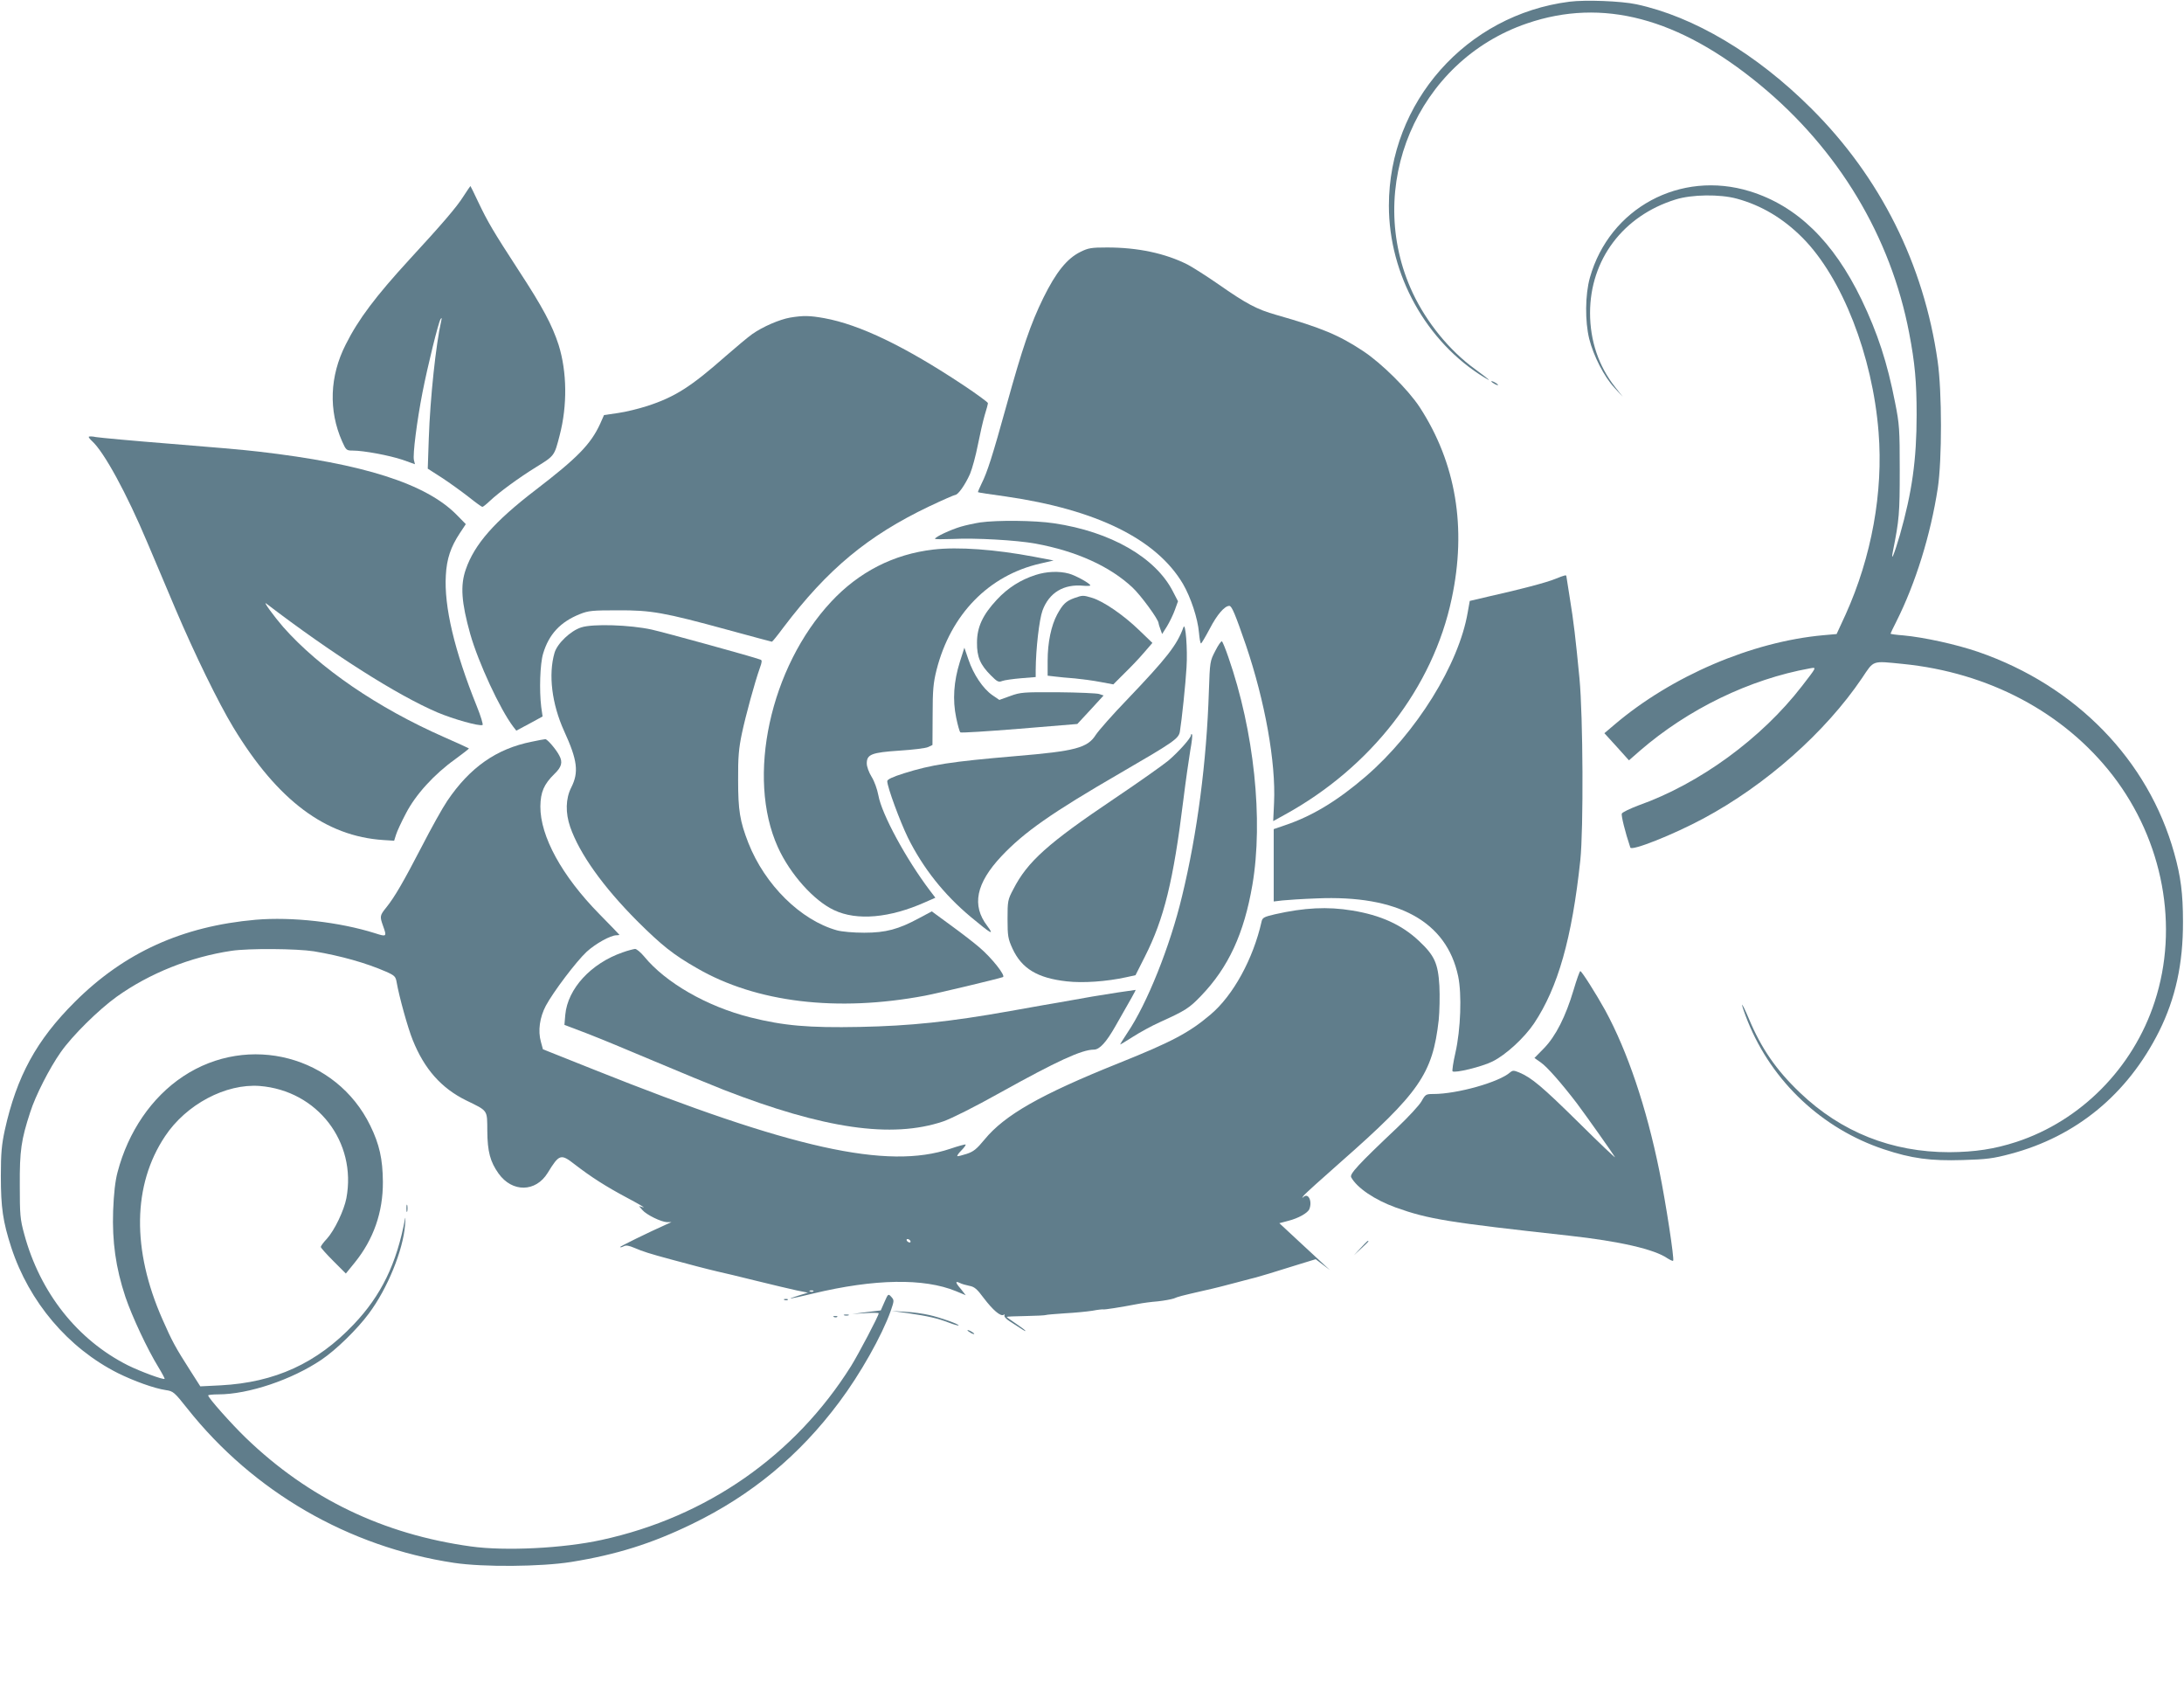 <?xml version="1.0" standalone="no"?>
<!DOCTYPE svg PUBLIC "-//W3C//DTD SVG 20010904//EN"
 "http://www.w3.org/TR/2001/REC-SVG-20010904/DTD/svg10.dtd">
<svg version="1.0" xmlns="http://www.w3.org/2000/svg"
 width="1280pt" height="986pt" viewBox="0 0 1280 986"
 preserveAspectRatio="xMidYMid meet">
<g transform="translate(0,986) scale(0.1,-0.1)"
fill="#607d8b" stroke="none">
<path d="M9198 9850 c-604 -77 -1058 -589 -1058 -1195 0 -405 220 -800 560
-1007 49 -30 27 -11 -56 50 -149 108 -283 273 -364 445 -290 619 24 1360 670
1580 442 151 888 33 1365 -360 460 -379 766 -889 874 -1453 34 -177 44 -287
44 -480 0 -264 -27 -454 -98 -704 -34 -116 -55 -166 -41 -96 37 185 40 221 40
475 0 240 -2 270 -27 395 -46 236 -102 407 -197 605 -165 341 -379 549 -654
634 -408 126 -823 -98 -938 -506 -28 -100 -29 -256 -4 -358 25 -100 88 -223
147 -286 l50 -54 -45 57 c-97 123 -147 272 -147 434 0 313 194 570 501 665 95
30 260 32 359 5 144 -39 273 -116 386 -230 231 -233 410 -690 445 -1139 28
-351 -41 -730 -193 -1067 l-53 -115 -79 -7 c-418 -38 -888 -239 -1223 -524
l-59 -50 72 -79 72 -80 64 56 c282 244 642 419 997 483 40 7 41 10 -47 -104
-237 -307 -600 -572 -958 -699 -50 -19 -94 -40 -98 -48 -4 -12 19 -107 50
-199 7 -22 253 76 428 170 366 196 715 505 930 823 71 106 56 101 238 83 504
-50 945 -284 1231 -653 296 -384 390 -887 246 -1327 -126 -387 -432 -697 -811
-821 -129 -42 -243 -59 -392 -60 -337 0 -633 117 -875 348 -140 133 -228 261
-301 436 -21 50 -39 86 -39 79 0 -7 15 -51 34 -98 142 -352 436 -628 797 -748
162 -54 273 -69 463 -63 138 4 178 9 279 36 385 102 686 349 871 718 96 193
141 396 140 643 0 164 -13 265 -51 400 -152 547 -576 982 -1148 1180 -131 45
-320 86 -439 97 -42 3 -76 8 -76 10 0 2 15 34 34 71 113 225 201 508 243 782
25 166 25 566 -1 745 -81 567 -336 1077 -741 1480 -321 320 -688 538 -1025
610 -89 19 -298 27 -392 15z"/>
<path d="M2717 8711 c-39 -63 -129 -167 -317 -371 -199 -217 -300 -351 -374
-499 -94 -185 -101 -386 -21 -567 23 -52 26 -54 62 -54 64 0 214 -28 292 -54
l73 -26 -6 24 c-8 31 18 232 50 396 31 158 93 410 106 430 7 11 8 8 4 -10 -31
-135 -65 -452 -73 -690 l-6 -176 84 -54 c46 -30 116 -81 156 -112 40 -32 76
-58 80 -58 4 0 23 15 43 34 54 51 168 135 275 201 105 65 104 64 135 184 46
176 43 373 -6 530 -38 117 -94 222 -232 433 -154 237 -183 287 -238 402 -25
53 -46 96 -47 96 -1 0 -19 -27 -40 -59z"/>
<path d="M6332 8384 c-79 -39 -143 -119 -217 -269 -75 -153 -122 -291 -216
-630 -82 -296 -113 -393 -146 -458 -13 -27 -23 -50 -21 -51 2 -2 75 -13 163
-25 532 -77 883 -250 1038 -512 46 -79 87 -203 94 -286 3 -35 8 -63 12 -63 3
0 26 39 51 86 43 83 87 134 115 134 14 0 34 -47 97 -230 112 -330 176 -687
165 -923 l-5 -108 67 37 c508 279 869 745 979 1266 89 416 25 796 -188 1123
-68 103 -222 256 -331 328 -142 94 -246 137 -509 212 -113 32 -174 64 -340
180 -69 48 -150 99 -180 115 -131 66 -292 100 -471 100 -93 0 -111 -3 -157
-26z"/>
<path d="M4630 7999 c-61 -11 -158 -52 -222 -97 -24 -17 -92 -74 -153 -127
-205 -181 -299 -241 -462 -294 -50 -16 -127 -35 -171 -41 l-82 -12 -23 -52
c-55 -119 -133 -199 -377 -386 -244 -187 -359 -319 -410 -466 -33 -94 -26
-193 26 -379 48 -168 174 -440 252 -543 l18 -23 77 41 77 42 -8 56 c-12 97 -7
252 11 312 34 114 101 186 216 232 50 20 73 22 221 22 197 1 270 -12 647 -115
139 -38 255 -69 257 -69 3 0 33 37 67 83 260 343 495 538 855 710 78 37 147
67 152 67 17 0 59 60 87 123 13 31 34 108 46 170 12 61 30 140 40 174 11 34
19 66 19 71 0 5 -64 52 -142 104 -345 229 -609 356 -818 394 -85 15 -121 16
-200 3z"/>
<path d="M8740 7626 c0 -3 9 -10 20 -16 11 -6 20 -8 20 -6 0 3 -9 10 -20 16
-11 6 -20 8 -20 6z"/>
<path d="M520 7300 c0 -4 9 -15 20 -25 70 -64 201 -303 324 -595 43 -102 117
-275 163 -385 113 -266 253 -553 341 -698 259 -427 540 -637 879 -659 l63 -4
11 35 c6 20 32 76 58 125 56 109 165 229 288 317 46 34 83 62 81 64 -2 2 -66
31 -143 65 -393 173 -733 406 -945 646 -53 61 -121 154 -100 138 385 -294 765
-536 1003 -638 95 -40 244 -82 265 -74 5 1 -10 52 -34 111 -131 325 -192 584
-181 766 5 97 29 167 82 247 l35 53 -53 54 c-180 183 -547 300 -1162 371 -71
9 -305 29 -519 46 -214 17 -409 35 -433 39 -23 5 -43 5 -43 1z"/>
<path d="M5745 6799 c-32 -5 -84 -16 -114 -25 -58 -17 -151 -60 -151 -71 0 -3
46 -3 103 -1 133 7 375 -7 485 -27 240 -44 437 -133 570 -258 49 -46 152 -187
152 -208 0 -4 5 -20 11 -36 l10 -28 29 46 c15 25 36 68 46 96 l18 50 -29 56
c-101 200 -365 352 -698 401 -112 17 -332 19 -432 5z"/>
<path d="M5470 6640 c-233 -27 -436 -131 -599 -306 -358 -384 -498 -1028 -312
-1438 71 -157 211 -314 330 -369 133 -63 326 -46 534 47 l59 26 -32 42 c-140
185 -283 449 -302 558 -7 37 -24 84 -40 109 -16 26 -28 59 -28 78 0 53 28 64
193 75 78 5 153 14 167 21 l25 12 1 175 c0 147 4 189 23 265 83 326 306 554
608 623 l78 18 -115 22 c-228 43 -445 59 -590 42z"/>
<path d="M6069 6491 c-87 -28 -162 -75 -227 -145 -82 -88 -116 -160 -116 -251
-1 -84 19 -130 81 -192 37 -37 45 -42 67 -33 13 5 63 12 110 16 l86 7 0 41 c1
127 21 297 40 349 39 105 124 156 240 145 22 -2 40 -1 40 2 0 11 -87 59 -125
69 -58 16 -132 13 -196 -8z"/>
<path d="M9115 6468 c-54 -22 -203 -61 -386 -102 l-115 -27 -12 -67 c-52 -305
-301 -705 -596 -960 -166 -143 -314 -233 -474 -287 l-67 -23 0 -212 0 -212 50
6 c28 3 118 9 201 12 478 21 762 -135 830 -456 22 -105 15 -311 -16 -448 -13
-56 -20 -105 -17 -109 13 -12 171 26 235 58 77 38 186 138 243 223 140 210
222 498 271 956 19 184 16 843 -5 1065 -23 238 -34 332 -57 473 -11 67 -20
125 -20 127 0 7 -11 5 -65 -17z"/>
<path d="M6297 6356 c-50 -18 -68 -36 -101 -96 -35 -65 -56 -164 -56 -272 l0
-87 43 -5 c23 -3 76 -8 117 -11 41 -4 109 -13 150 -21 l75 -14 63 63 c35 34
87 88 115 121 l51 59 -79 76 c-90 87 -208 168 -274 188 -53 16 -56 16 -104 -1z"/>
<path d="M3407 6184 c-62 -19 -141 -94 -157 -149 -37 -127 -16 -299 56 -458
79 -172 87 -242 42 -331 -33 -65 -35 -148 -6 -232 55 -157 192 -349 392 -550
145 -144 211 -197 351 -277 347 -201 821 -258 1336 -161 74 14 422 97 457 109
18 7 -66 113 -138 174 -30 26 -105 84 -167 129 l-112 82 -73 -39 c-122 -66
-196 -86 -323 -86 -64 0 -131 6 -160 14 -212 59 -422 266 -519 512 -50 128
-60 191 -60 369 -1 133 4 186 22 272 22 104 75 299 106 386 12 33 13 44 3 47
-48 18 -561 159 -637 176 -127 28 -346 35 -413 13z"/>
<path d="M6936 6185 c-38 -105 -97 -180 -332 -426 -83 -86 -164 -178 -182
-205 -48 -76 -120 -95 -467 -124 -385 -33 -494 -50 -657 -101 -67 -21 -98 -36
-98 -46 0 -34 74 -234 121 -331 89 -179 212 -334 369 -465 120 -100 140 -111
96 -52 -92 120 -66 249 83 408 134 142 294 254 696 487 312 181 343 202 350
243 11 66 34 285 39 377 7 106 -6 268 -18 235z"/>
<path d="M7123 6047 c-32 -61 -32 -65 -38 -237 -13 -411 -68 -834 -157 -1200
-70 -294 -206 -633 -321 -802 -25 -38 -44 -68 -41 -68 2 0 35 21 75 46 39 25
110 64 157 85 150 68 172 82 241 154 160 166 252 364 301 650 65 381 10 903
-141 1335 -16 47 -33 88 -37 92 -4 4 -22 -21 -39 -55z"/>
<path d="M5625 5980 c-35 -112 -43 -220 -21 -325 9 -44 20 -82 24 -86 4 -4
160 6 346 21 l340 28 77 83 77 84 -27 9 c-14 4 -123 9 -241 10 -202 1 -219 0
-279 -22 l-64 -23 -41 28 c-55 38 -111 122 -140 208 l-24 70 -27 -85z"/>
<path d="M6980 5552 c0 -16 -72 -97 -133 -149 -29 -24 -171 -125 -317 -223
-388 -261 -508 -368 -591 -530 -33 -62 -34 -70 -34 -175 0 -100 3 -116 29
-173 54 -117 146 -173 318 -192 95 -11 234 -1 348 24 l55 12 55 109 c112 221
167 444 225 915 14 113 33 245 41 293 9 48 14 91 10 94 -3 4 -6 1 -6 -5z"/>
<path d="M3116 5514 c-206 -41 -362 -150 -495 -347 -29 -43 -95 -162 -148
-265 -109 -210 -160 -298 -209 -359 -38 -47 -39 -52 -19 -108 23 -64 21 -65
-47 -43 -210 66 -486 97 -699 79 -431 -38 -770 -192 -1060 -481 -225 -224
-341 -436 -411 -752 -18 -84 -23 -133 -23 -268 0 -187 12 -267 61 -419 105
-320 333 -589 624 -736 95 -47 214 -90 282 -100 43 -6 50 -12 126 -108 387
-488 946 -811 1562 -904 172 -26 511 -23 687 5 267 43 473 108 708 222 349
169 631 403 863 714 124 165 251 391 302 534 21 61 21 64 4 83 -18 20 -19 19
-40 -29 l-22 -50 -83 -10 -84 -11 78 5 c42 3 77 2 77 -1 0 -14 -117 -236 -162
-309 -329 -524 -846 -885 -1463 -1019 -223 -49 -564 -66 -765 -38 -515 71
-952 282 -1319 636 -86 83 -221 235 -221 249 0 3 27 6 59 6 177 0 432 86 605
203 85 57 210 179 278 271 109 146 200 369 212 518 3 34 3 52 0 38 -49 -264
-140 -451 -301 -620 -216 -228 -462 -340 -779 -357 l-120 -6 -60 94 c-85 133
-105 169 -162 299 -180 407 -175 787 15 1072 124 187 356 310 555 295 338 -27
570 -328 508 -658 -14 -72 -69 -187 -114 -237 -20 -21 -36 -43 -36 -48 0 -5
33 -42 74 -83 l73 -73 52 64 c110 136 166 295 165 473 -1 133 -20 220 -74 330
-199 408 -713 543 -1097 288 -184 -122 -322 -324 -384 -561 -14 -52 -22 -125
-26 -227 -6 -179 15 -333 72 -504 39 -115 129 -307 193 -411 22 -36 38 -67 37
-69 -7 -7 -142 43 -215 79 -296 149 -515 425 -608 769 -24 87 -26 114 -26 286
-1 203 8 266 61 428 31 98 114 260 179 352 67 96 221 248 328 325 192 137 431
233 673 269 101 15 381 13 483 -3 160 -27 305 -68 422 -119 52 -23 57 -29 63
-64 14 -81 65 -266 94 -337 68 -170 168 -282 312 -353 131 -64 124 -54 125
-180 1 -121 17 -180 66 -249 80 -112 218 -110 288 4 68 111 77 113 159 49 96
-74 182 -129 306 -195 66 -35 109 -60 95 -56 l-25 7 20 -23 c24 -28 110 -70
145 -71 l25 0 -25 -11 c-110 -49 -279 -132 -276 -135 3 -3 12 0 22 5 13 7 30
4 63 -10 49 -21 86 -33 216 -68 44 -12 112 -30 150 -40 39 -10 93 -24 120 -30
28 -6 129 -30 225 -54 96 -24 204 -49 240 -57 l65 -13 -55 -17 c-84 -26 -55
-22 86 12 359 86 648 91 836 14 l58 -24 -29 37 c-33 38 -34 49 -4 34 10 -5 34
-12 54 -16 29 -5 45 -18 84 -71 54 -71 99 -110 117 -99 6 4 8 3 5 -3 -4 -6 10
-22 31 -35 81 -53 92 -60 92 -56 0 3 -25 22 -55 42 -30 20 -55 38 -55 40 0 2
50 4 112 5 61 1 114 4 118 6 3 2 53 6 111 10 57 3 129 10 161 15 31 6 60 9 65
8 7 -2 93 11 203 32 25 5 76 12 115 15 38 4 80 12 95 17 26 11 36 14 180 47
47 10 130 31 185 46 55 15 107 28 115 30 17 4 103 30 253 77 l98 30 42 -32 42
-32 -35 32 c-19 18 -86 80 -149 138 l-113 105 53 14 c59 15 114 46 123 69 18
46 -6 96 -34 71 -10 -9 -10 -7 0 7 8 11 105 98 215 195 465 409 541 519 577
834 5 50 7 141 4 201 -8 133 -29 178 -121 264 -100 94 -224 150 -390 177 -145
24 -280 17 -453 -22 -64 -15 -73 -20 -78 -42 -49 -219 -167 -435 -301 -547
-124 -105 -226 -159 -538 -284 -456 -183 -667 -303 -785 -447 -46 -56 -65 -71
-105 -84 -28 -9 -52 -15 -54 -13 -3 3 8 18 24 34 16 16 27 32 24 34 -2 2 -43
-9 -90 -25 -369 -124 -927 0 -2086 463 l-301 120 -12 44 c-18 64 -7 143 29
211 44 82 178 259 239 316 51 47 140 97 175 97 9 0 17 1 17 3 0 1 -53 56 -118
122 -219 223 -346 455 -345 630 1 84 21 130 82 190 43 41 50 69 29 108 -19 37
-71 97 -82 96 -6 0 -42 -7 -80 -15z m2219 -2924 c3 -5 2 -10 -4 -10 -5 0 -13
5 -16 10 -3 6 -2 10 4 10 5 0 13 -4 16 -10z m-568 -296 c-3 -3 -12 -4 -19 -1
-8 3 -5 6 6 6 11 1 17 -2 13 -5z"/>
<path d="M3650 4280 c-186 -64 -323 -213 -337 -366 l-5 -59 129 -49 c70 -27
250 -101 398 -164 149 -63 331 -138 405 -167 589 -229 986 -287 1287 -186 49
17 183 84 335 169 331 184 478 252 549 252 33 0 72 42 126 137 92 160 121 213
119 213 -1 0 -48 -7 -104 -15 -98 -15 -178 -28 -359 -61 -49 -8 -110 -19 -138
-24 -27 -5 -88 -16 -135 -24 -353 -63 -585 -87 -880 -93 -302 -6 -447 7 -643
56 -254 64 -496 203 -622 357 -20 24 -44 44 -53 44 -9 -1 -42 -9 -72 -20z"/>
<path d="M9222 4058 c-46 -154 -104 -269 -173 -340 l-56 -57 37 -26 c38 -26
124 -125 212 -240 54 -72 211 -294 223 -315 4 -8 -91 82 -211 201 -215 212
-278 265 -350 295 -32 13 -38 13 -53 1 -65 -58 -311 -127 -450 -127 -44 0 -47
-2 -70 -43 -13 -23 -76 -91 -140 -152 -234 -221 -282 -274 -272 -293 34 -62
137 -132 261 -177 193 -69 307 -87 1015 -165 299 -33 502 -80 578 -133 16 -10
31 -17 33 -14 8 8 -43 341 -81 527 -76 373 -186 699 -317 940 -53 96 -138 230
-146 230 -4 0 -22 -51 -40 -112z"/>
<path d="M2382 2780 c0 -19 2 -27 5 -17 2 9 2 25 0 35 -3 9 -5 1 -5 -18z"/>
<path d="M7975 2548 l-40 -43 43 40 c23 21 42 40 42 42 0 8 -9 0 -45 -39z"/>
<path d="M4598 2243 c7 -3 16 -2 19 1 4 3 -2 6 -13 5 -11 0 -14 -3 -6 -6z"/>
<path d="M5320 2166 c117 -17 175 -30 242 -56 28 -11 54 -18 56 -16 6 6 -105
46 -172 61 -34 8 -97 17 -141 19 l-80 5 95 -13z"/>
<path d="M4948 2153 c6 -2 18 -2 25 0 6 3 1 5 -13 5 -14 0 -19 -2 -12 -5z"/>
<path d="M4888 2143 c7 -3 16 -2 19 1 4 3 -2 6 -13 5 -11 0 -14 -3 -6 -6z"/>
<path d="M5670 2066 c0 -3 9 -10 20 -16 11 -6 20 -8 20 -6 0 3 -9 10 -20 16
-11 6 -20 8 -20 6z"/>
</g>
</svg>
